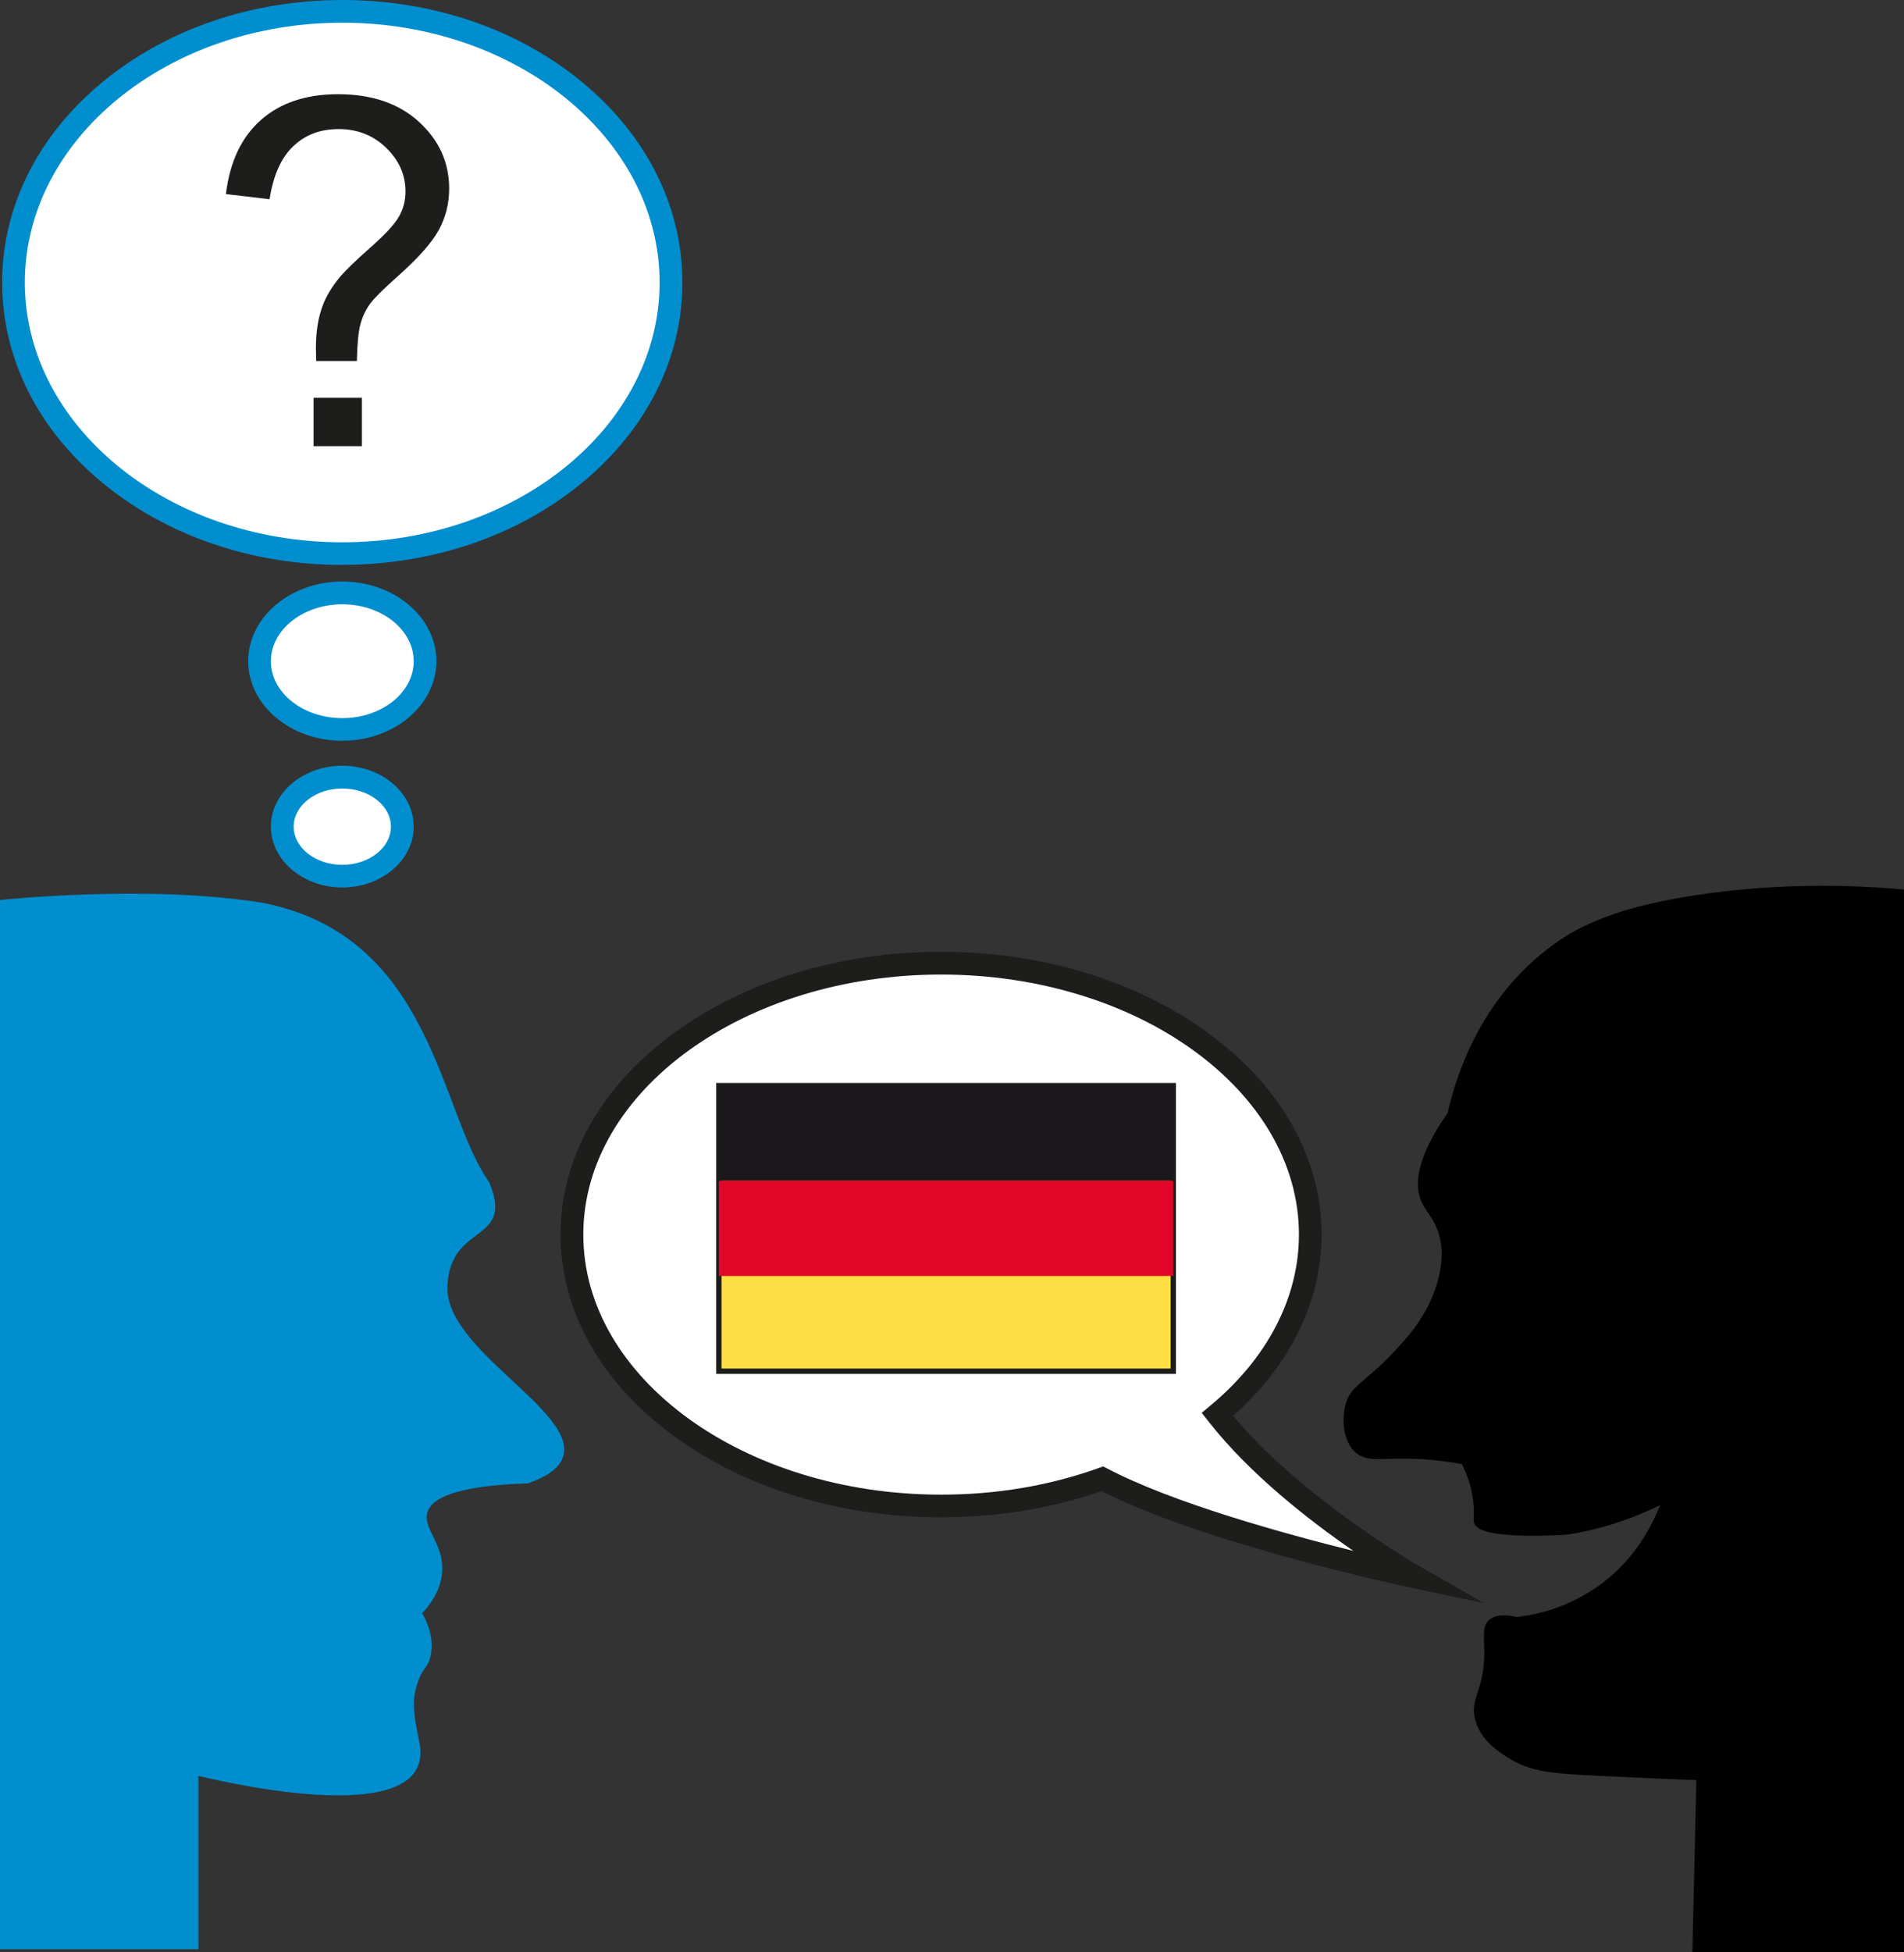 <?xml version="1.0" encoding="UTF-8"?>
<svg xmlns="http://www.w3.org/2000/svg" viewBox="0 0 283.46 290.51">
  <rect x="0" y="0" width="283.46" height="290.51" fill="#333333" stroke="none"/>
  <defs>
    <style>.d{fill:#fff;}.e{fill:#e10627;}.f{fill:#fedf43;}.g{fill:#008ecf;}.h{fill:#1d1d1b;}.i{fill:#1b171b;}</style>
  </defs>
  <g id="a">
    <path d="M283.46,132.38c-12.03-1.1-21.91-.4-29.03,.55-13.9,1.87-19.54,5.05-23.02,7.54-11.32,8.09-14.82,20.41-15.9,25.16-4.92,7.08-4.89,10.98-3.87,13.25,.71,1.57,1.93,2.45,2.62,4.94,.32,1.17,.76,3.55-.32,7.18-1.43,4.8-4.36,8.03-6.87,10.65-4.05,4.23-6.01,4.54-6.77,7.44-.56,2.15-.38,5.46,1.57,7.11,1.99,1.69,4.41,.43,11.27,1.06,1.96,.18,3.53,.44,4.5,.63,.74,1.45,1.57,3.56,1.74,6.19,.12,1.9-.14,2.04,.15,2.72,1.05,2.52,13.75,1.58,13.79,1.58h0c4.52-.68,9.13-2.12,13.81-4.36-.99,2.52-3.38,7.62-8.51,11.52-2.86,2.17-5.64,3.27-6.57,3.61-2.46,.92-4.65,1.3-6.28,1.48-1.34-.31-3.1-.48-4.12,.49-1,.95-.69,2.41-.67,4.56,.05,5.98-2.25,7.03-1.35,10.3,.8,2.91,3.28,4.59,4.83,5.57,3.46,2.18,6.69,2.38,13.28,2.71,6.58,.33,11.74,.54,14.8,.65-.19,8.53-.39,17.06-.58,25.59h31.5V132.38Z"></path>
  </g>
  <g id="b">
    <path class="g" d="M72.86,175.99c3.75,9.16-5.83,5.83-6.25,15.41-.41,9.4,18.98,18.37,17.28,25.17-.28,1.14-1.31,2.8-5.3,4.18-11.48,.37-14.44,2.46-14.97,4.35-.69,2.45,2.68,4.8,2.17,9.18-.31,2.65-1.84,4.63-2.93,5.78,.92,1.68,1.87,4.13,1.18,6.64-.42,1.54-1.01,1.46-1.65,3.13-1.1,2.88-.97,4.54,.04,9.44,2.91,14.16-32.89,5-32.89,5v25.81H0V133.94s21.91-2.38,39.14,.42c25.4,4.99,26.23,31.23,33.73,41.63Z"></path>
    <g>
      <ellipse class="d" cx="50.96" cy="123.02" rx="8.94" ry="7.37"></ellipse>
      <path class="g" d="M50.96,132.07c-5.86,0-10.63-4.06-10.63-9.06s4.77-9.06,10.63-9.06,10.63,4.06,10.63,9.06-4.77,9.06-10.63,9.06Zm0-14.73c-3.99,0-7.24,2.55-7.24,5.68s3.25,5.68,7.24,5.68,7.24-2.55,7.24-5.68-3.25-5.68-7.24-5.68Z"></path>
    </g>
    <g>
      <ellipse class="d" cx="50.96" cy="98.39" rx="12.32" ry="10.16"></ellipse>
      <path class="g" d="M50.96,110.24c-7.73,0-14.01-5.31-14.01-11.85s6.29-11.85,14.01-11.85,14.01,5.31,14.01,11.85-6.29,11.85-14.01,11.85Zm0-20.31c-5.86,0-10.63,3.8-10.63,8.47s4.77,8.47,10.63,8.47,10.63-3.8,10.63-8.47-4.77-8.47-10.63-8.47Z"></path>
    </g>
    <g>
      <ellipse class="d" cx="50.96" cy="42.04" rx="48.94" ry="40.35"></ellipse>
      <path class="g" d="M50.96,84.07c-13.47,0-26.14-4.33-35.68-12.2C5.63,63.92,.32,53.33,.32,42.04S5.63,20.15,15.27,12.2C24.82,4.33,37.49,0,50.96,0s26.14,4.33,35.68,12.2c9.64,7.95,14.95,18.54,14.95,29.83s-5.31,21.89-14.95,29.83c-9.55,7.87-22.22,12.2-35.68,12.2Zm0-80.69C24.9,3.38,3.7,20.72,3.7,42.04s21.2,38.66,47.25,38.66,47.25-17.34,47.25-38.66S77.01,3.38,50.96,3.38Z"></path>
    </g>
    <path class="h" d="M47.07,53.71c-.02-.84-.04-1.48-.04-1.9,0-2.48,.35-4.63,1.05-6.43,.52-1.36,1.35-2.73,2.49-4.11,.84-1.01,2.36-2.48,4.55-4.41,2.19-1.93,3.61-3.47,4.27-4.62,.66-1.15,.98-2.4,.98-3.76,0-2.46-.96-4.62-2.88-6.48-1.92-1.86-4.28-2.79-7.06-2.79s-4.94,.84-6.75,2.53c-1.8,1.69-2.99,4.32-3.55,7.91l-6.5-.77c.59-4.8,2.32-8.48,5.22-11.03,2.89-2.55,6.72-3.83,11.47-3.83,5.04,0,9.05,1.37,12.05,4.11,3,2.74,4.5,6.06,4.5,9.94,0,2.25-.53,4.32-1.58,6.22s-3.12,4.21-6.18,6.92c-2.06,1.83-3.41,3.17-4.04,4.04-.63,.87-1.1,1.86-1.41,2.99-.3,1.12-.48,2.95-.53,5.48h-6.08Zm-.39,12.69v-7.2h7.2v7.2h-7.2Z"></path>
  </g>
  <g id="c">
    <g>
      <path class="d" d="M210.73,234.7s-19.07-10.87-29.48-24.19c8.6-7.13,13.82-16.5,13.82-26.78,0-22.31-24.61-40.39-54.96-40.39-30.35,0-54.96,18.08-54.96,40.39s24.61,40.39,54.96,40.39c8.61,0,16.75-1.46,24-4.05,15.3,8.03,46.62,14.63,46.62,14.63Z"></path>
      <path class="h" d="M220.95,238.58l-10.57-2.23c-1.27-.27-30.87-6.56-46.4-14.45-7.5,2.59-15.53,3.9-23.88,3.9-15.04,0-29.2-4.32-39.86-12.16-10.83-7.95-16.79-18.58-16.79-29.92s5.96-21.97,16.79-29.92c10.67-7.84,24.83-12.16,39.86-12.16s29.19,4.32,39.86,12.16c10.83,7.96,16.79,18.58,16.79,29.92,0,9.91-4.66,19.44-13.16,26.99,10.27,12.33,27.79,22.41,27.98,22.51l9.38,5.35Zm-56.71-20.35l.66,.34c9.69,5.08,26.16,9.64,36.59,12.23-6.52-4.49-15.44-11.42-21.57-19.26l-1.01-1.29,1.26-1.05c8.52-7.06,13.21-16.11,13.21-25.47,0-21.34-23.9-38.7-53.27-38.7s-53.27,17.36-53.27,38.7,23.9,38.7,53.27,38.7c8.22,0,16.1-1.33,23.43-3.95l.7-.25Z"></path>
    </g>
    <g>
      <rect class="f" x="107.02" y="161.55" width="67.66" height="42.51" transform="translate(281.7 365.61) rotate(-180)"></rect>
      <path class="h" d="M175.08,204.46H106.62v-43.3h68.45v43.3Zm-67.66-.8h66.86v-41.71H107.42v41.71Z"></path>
    </g>
    <rect class="i" x="107.02" y="161.55" width="67.66" height="14.17" transform="translate(281.7 337.27) rotate(-180)"></rect>
    <rect class="e" x="107.02" y="175.72" width="67.66" height="14.17" transform="translate(281.7 365.61) rotate(-180)"></rect>
  </g>
</svg>
